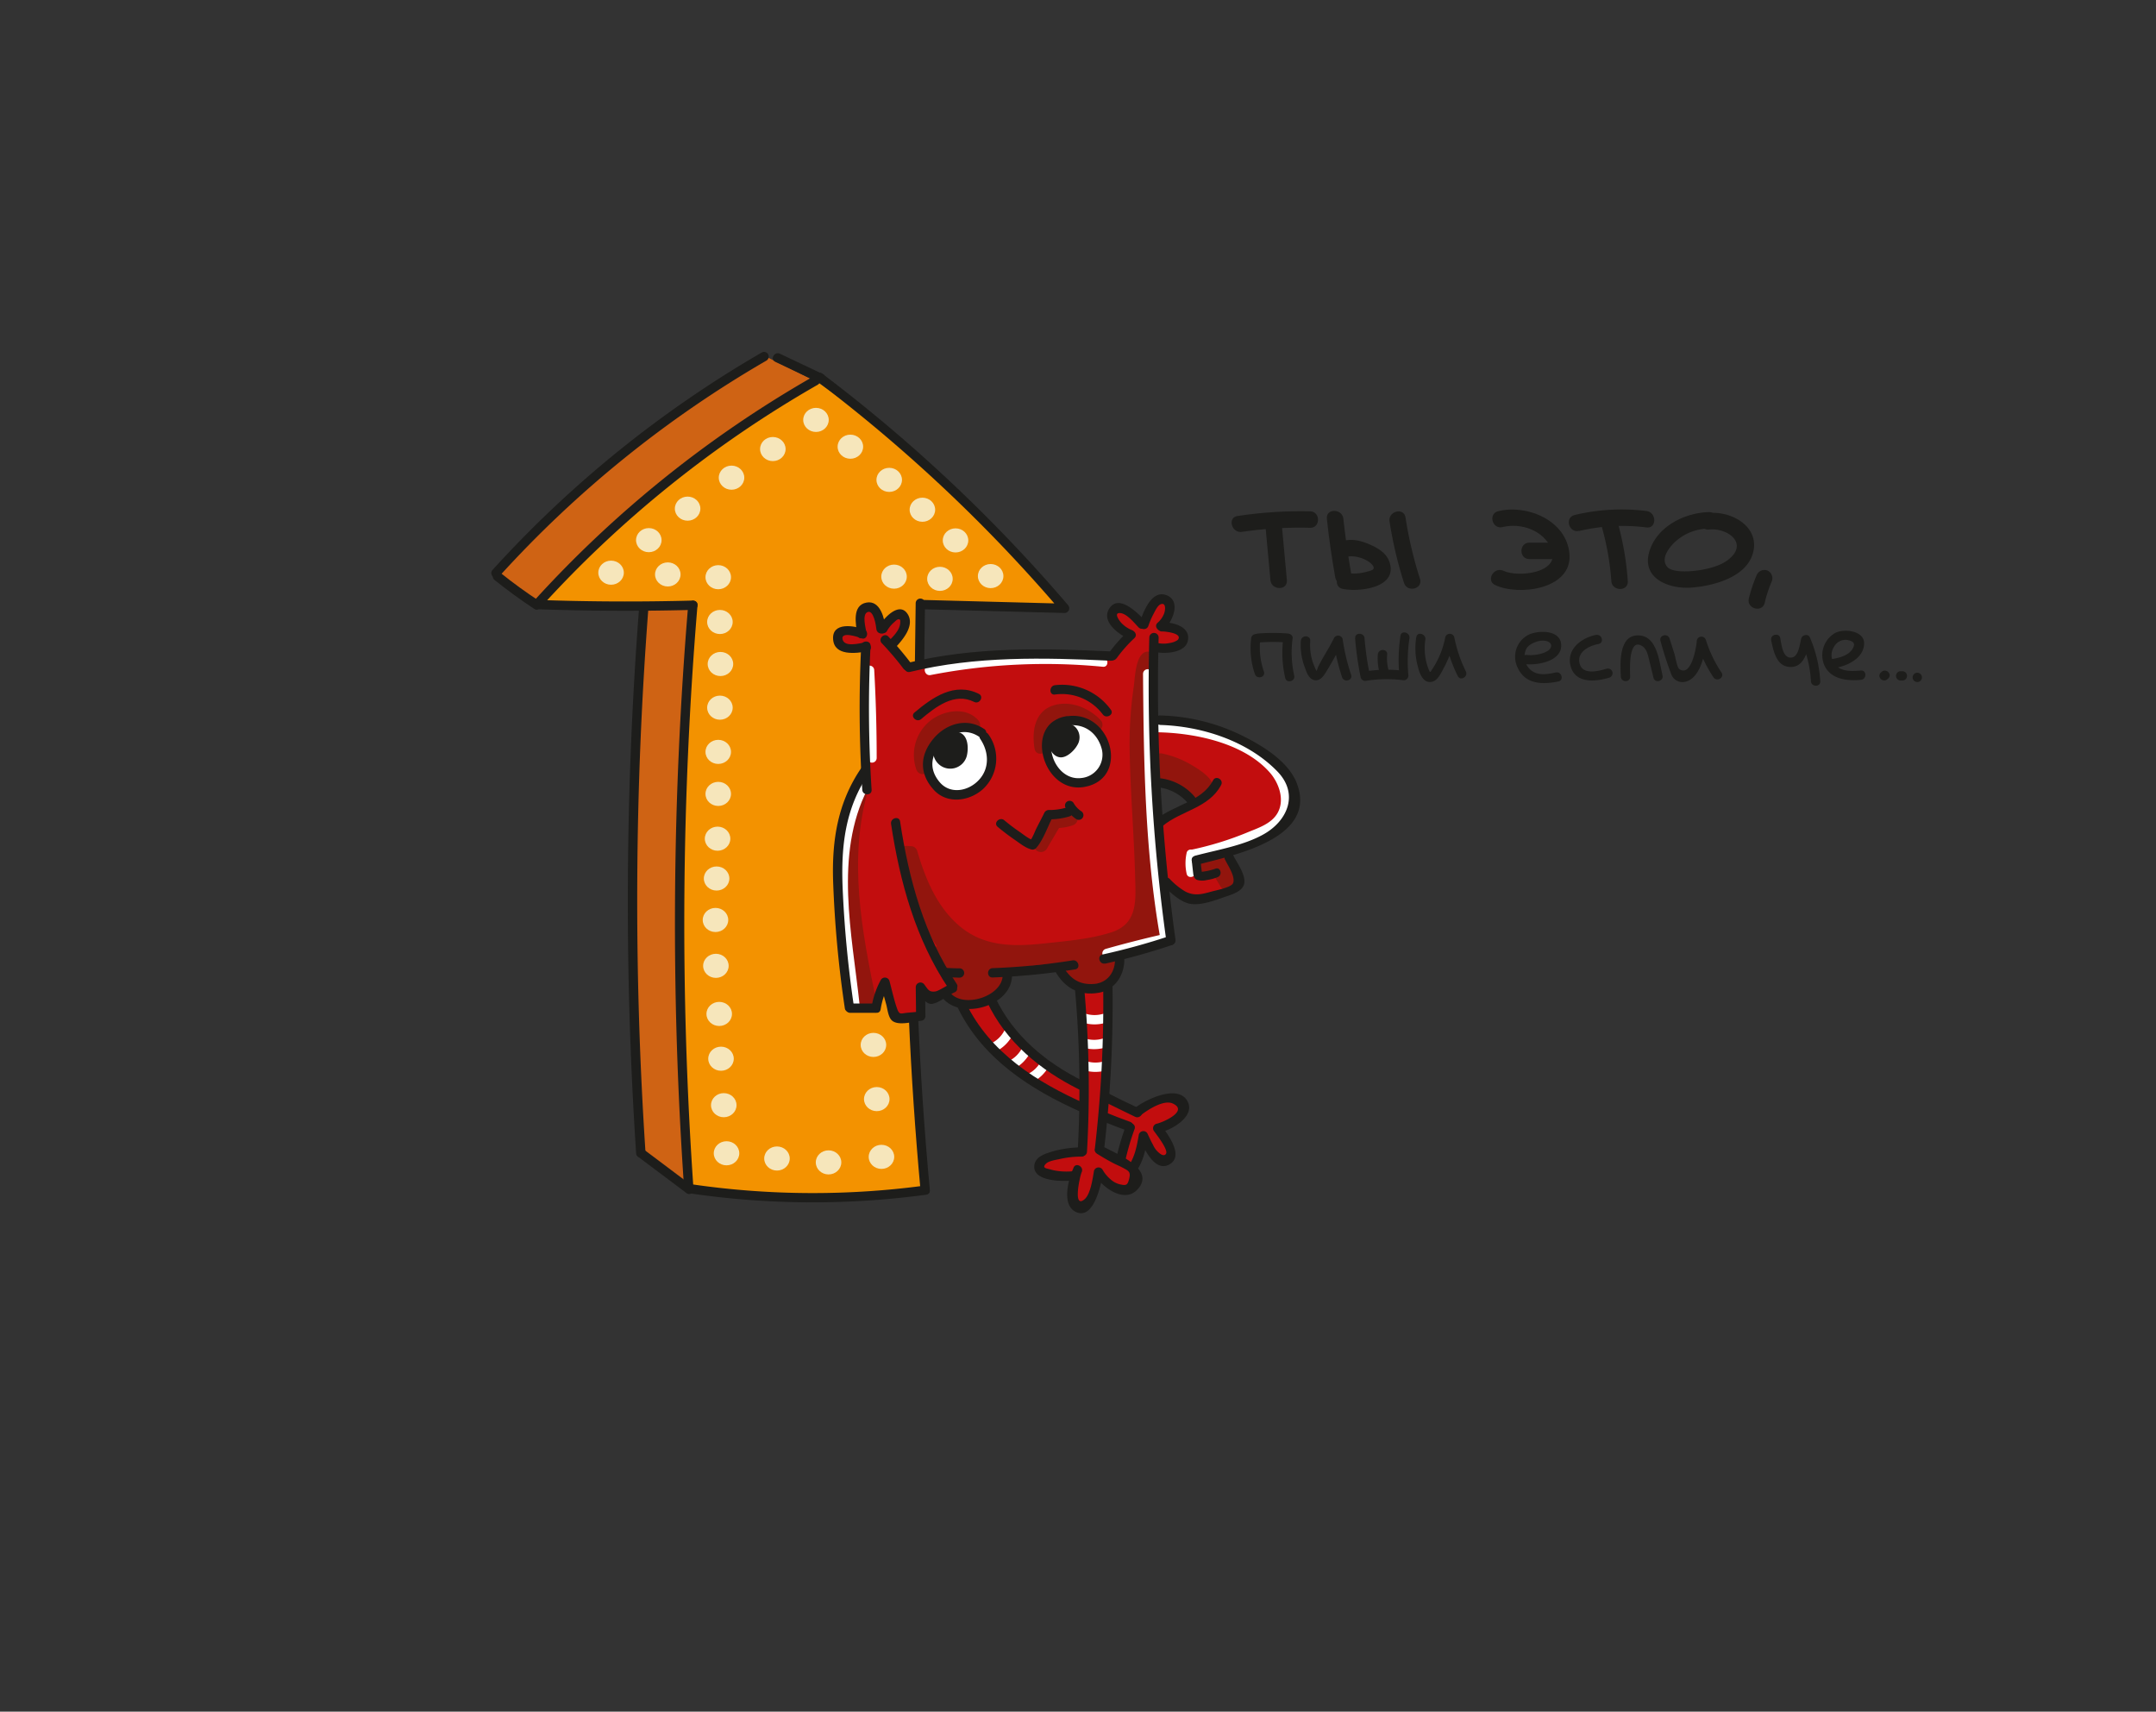 <?xml version="1.0" encoding="UTF-8"?> <svg xmlns="http://www.w3.org/2000/svg" viewBox="0 0 577.78 458.67"><rect x="0" y="0" width="577.78" height="458.67" fill="#333333" stroke="none"/><defs><style>.cls-1{fill:#f39200;}.cls-2{fill:#cf6314;}.cls-3{fill:#f6e6bb;}.cls-4{fill:#c20d0e;}.cls-5{fill:#fff;}.cls-6{fill:#92150d;}.cls-7{fill:#1d1d1b;}</style></defs><title>сова низ страницы</title><g id="Слой_6" data-name="Слой 6"><path class="cls-1" d="M184.81,317.89c-1.75-28.66-2.51-59.46-1.77-92.15.5-22.1,1.64-43.26,3.26-63.41L145.11,162a276.72,276.72,0,0,1,74.08-59.56,357.27,357.27,0,0,1,37,29.93,355.25,355.25,0,0,1,29,30.22L247.33,162q-.29,7.85-.59,15.7a805.31,805.31,0,0,0-1.48,96.59c.69,15.51,1.81,30.43,3.26,44.74a211.49,211.49,0,0,1-63.71-1.18Z"></path><path class="cls-2" d="M219.19,102.48A260.94,260.94,0,0,0,145.11,162l-11.92-8.71a311.51,311.51,0,0,1,71.4-58.07Z"></path><path class="cls-2" d="M184.81,317.89,171.7,308.3c-1.77-25.42-2.64-53-2.07-82.37.43-22.32,1.65-43.5,3.41-63.41l13.26-.19a809.76,809.76,0,0,0-4.52,82C181.66,270.7,182.85,295.32,184.81,317.89Z"></path><ellipse class="cls-3" cx="163.76" cy="153.46" rx="3.42" ry="3.23"></ellipse><ellipse class="cls-3" cx="173.87" cy="144.74" rx="3.42" ry="3.23"></ellipse><ellipse class="cls-3" cx="184.27" cy="136.3" rx="3.42" ry="3.23"></ellipse><ellipse class="cls-3" cx="196.04" cy="128" rx="3.42" ry="3.23"></ellipse><ellipse class="cls-3" cx="178.96" cy="153.93" rx="3.42" ry="3.23"></ellipse><ellipse class="cls-3" cx="192.48" cy="154.67" rx="3.42" ry="3.23"></ellipse><ellipse class="cls-3" cx="192.93" cy="166.67" rx="3.42" ry="3.23"></ellipse><ellipse class="cls-3" cx="193.07" cy="177.93" rx="3.42" ry="3.23"></ellipse><ellipse class="cls-3" cx="192.93" cy="189.63" rx="3.42" ry="3.23"></ellipse><ellipse class="cls-3" cx="192.48" cy="201.48" rx="3.42" ry="3.23"></ellipse><ellipse class="cls-3" cx="192.3" cy="224.74" rx="3.42" ry="3.23"></ellipse><ellipse class="cls-3" cx="192.04" cy="235.41" rx="3.42" ry="3.23"></ellipse><ellipse class="cls-3" cx="191.74" cy="246.52" rx="3.42" ry="3.23"></ellipse><ellipse class="cls-3" cx="191.85" cy="258.81" rx="3.42" ry="3.23"></ellipse><ellipse class="cls-3" cx="192.74" cy="271.7" rx="3.42" ry="3.23"></ellipse><ellipse class="cls-3" cx="193.22" cy="283.7" rx="3.42" ry="3.23"></ellipse><ellipse class="cls-3" cx="193.96" cy="296.15" rx="3.42" ry="3.23"></ellipse><ellipse class="cls-3" cx="194.7" cy="309.04" rx="3.42" ry="3.23"></ellipse><ellipse class="cls-3" cx="208.22" cy="310.44" rx="3.42" ry="3.23"></ellipse><ellipse class="cls-3" cx="222.04" cy="311.48" rx="3.42" ry="3.23"></ellipse><ellipse class="cls-3" cx="236.22" cy="310" rx="3.42" ry="3.23"></ellipse><ellipse class="cls-3" cx="234.96" cy="294.52" rx="3.42" ry="3.23"></ellipse><ellipse class="cls-3" cx="234.07" cy="280" rx="3.42" ry="3.23"></ellipse><ellipse class="cls-3" cx="192.48" cy="212.74" rx="3.42" ry="3.23"></ellipse><ellipse class="cls-3" cx="251.89" cy="155.11" rx="3.42" ry="3.23"></ellipse><ellipse class="cls-3" cx="239.59" cy="154.52" rx="3.42" ry="3.23"></ellipse><ellipse class="cls-3" cx="247.19" cy="136.59" rx="3.42" ry="3.23"></ellipse><ellipse class="cls-3" cx="256.07" cy="144.81" rx="3.42" ry="3.23"></ellipse><ellipse class="cls-3" cx="265.48" cy="154.37" rx="3.42" ry="3.23"></ellipse><ellipse class="cls-3" cx="207.11" cy="120.33" rx="3.42" ry="3.23"></ellipse><ellipse class="cls-3" cx="238.3" cy="128.59" rx="3.42" ry="3.23"></ellipse><ellipse class="cls-3" cx="218.67" cy="112.52" rx="3.42" ry="3.23"></ellipse><ellipse class="cls-3" cx="227.89" cy="119.7" rx="3.42" ry="3.23"></ellipse></g><g id="Слой_5" data-name="Слой 5"><path class="cls-4" d="M344.64,208.23a13.52,13.52,0,0,0-6.33-6A43.21,43.21,0,0,0,319.53,194a42.1,42.1,0,0,0-10.55-.45l.11-20.11a9.69,9.69,0,0,0,4.94-.39c1-.34,2.57-.92,2.67-1.94s-1.52-2-2.17-2.39a7.36,7.36,0,0,0-3.61-.95c.18-.18,2.84-2.89,2.06-5.27a2.62,2.62,0,0,0-1.23-1.62,2.45,2.45,0,0,0-1.77,0c-2.55.71-3.78,6.14-3.84,6.39a19.74,19.74,0,0,0-4.83-3.56c-2.4-1.24-3-.88-3.11-.78-.89.68-.12,3-.06,3.12a7.4,7.4,0,0,0,4.06,4l-5,5.88a212.4,212.4,0,0,0-36,.12c-6.43.56-12.48,1.39-18.11,2.38l-4.39-6.27c.6-.44,3.3-2.47,3.22-5.06a2.42,2.42,0,0,0-.78-2,2.15,2.15,0,0,0-1.77-.05,5.94,5.94,0,0,0-3.39,3.27,9,9,0,0,0-1.45-4.55c-.44-.67-.86-1.29-1.55-1.39-1.14-.18-2.27,1.15-2.73,2.11-1.12,2.34.54,4.93.73,5.22-2.25-1.73-4.79-1.74-5.89-.55a2.78,2.78,0,0,0-.56,2.61c.59,1.94,3.28,2.24,3.67,2.28a5.61,5.61,0,0,0,4-1.34q-.25,17-.52,34.08a32.6,32.6,0,0,0-3.33,5.48c-.94,1.93-2.31,5.28-3.26,12-.74,5.24-.72,9-.67,15.7a92.47,92.47,0,0,0,.67,13.56c.64,4.5,1.2,5.14,1.11,8.07a19.43,19.43,0,0,0,.59,5.7,4.7,4.7,0,0,0,1.11,2.45c1.71,1.59,5.33,1.12,6.6-.59a14.48,14.48,0,0,0,.88-2.37c.72-1.9,1.09-2.84,1.41-2.82s.45,1.33,1,3.63.88,3.44,1.55,4.15c1.77,1.85,6,1.85,7.26.07,1.42-1.95-.84-5.78-.07-6.15.45-.21,1.13,1.19,2.59,1.49a4.53,4.53,0,0,0,3.56-1.26l4.89,3.4a48.15,48.15,0,0,0,7.48,11.41A55.33,55.33,0,0,0,280,292.23,73.49,73.49,0,0,0,290,297a29.18,29.18,0,0,0-.23,8.3c.15,1.13.34,2-.22,2.74-.83,1.06-2.38.45-6.15,1-3.28.51-4.07,1.29-4.44,1.85a3.51,3.51,0,0,0-.52,2.07,7.24,7.24,0,0,0,7.19,2.37,6.11,6.11,0,0,0,2.81-1.85c-2.26,4-2.55,7.56-1,8.82a3.12,3.12,0,0,0,2.82.44c1.29-.43,1.86-1.72,2.52-3.26a16.14,16.14,0,0,0,1.26-5.7c1.61,3.34,4.32,5.27,6.44,4.89a4.89,4.89,0,0,0,2.45-1.34A3.82,3.82,0,0,0,304,315c0-1-.51-1.22-.6-2.15-.12-1.27.73-2.13,1.34-3.11a9.86,9.86,0,0,0,1.33-5.56c.12.48,1.52,5.87,4.74,6.37.13,0,1.87.27,2.52-.66.39-.56.25-1.33-.22-2.6a21.13,21.13,0,0,0-3.11-5.48c4.38-.35,7.15-2.62,7.11-4.55a3.77,3.77,0,0,0-2-2.78c-1.66-.95-3.47-.41-5.22.11a14.09,14.09,0,0,0-5.34,3l-8.11-4c-.13-2.08-.25-4.19-.33-6.33-.34-8.23-.26-16.1.11-23.56l3.44-4.55c.11-1.11.23-2.23.34-3.34l13.33-4.22q-.84-8-1.67-16c1.57,2,4.8,5.4,8.78,5.33,1.94,0,1.88-.86,6.67-1.77,1.86-.36,3.19-.49,3.89-1.56.35-.54.5-1.25.22-3a19.56,19.56,0,0,0-2.22-6.33A26.06,26.06,0,0,0,340.75,223c2.21-1.77,4.3-3.51,5.12-6.56A11.46,11.46,0,0,0,344.64,208.23Zm-55.33,82a54.09,54.09,0,0,1-15.56-10.67,48.91,48.91,0,0,1-6.22-8,42.2,42.2,0,0,1-2.11-4,11,11,0,0,0,4.56-7.11L283.42,259a13.9,13.9,0,0,0,2.22,3.33,13.51,13.51,0,0,0,3.11,2.55q.28,4.35.45,8.89C289.4,279.48,289.42,285,289.31,290.23Zm12.83,11.55-2.33,9-5.44-2.89c.42-2.82.85-5.63,1.27-8.45Zm12.73-84.44c-1.65,1-3.16,2-4.52,3-.35-3.41-.69-6.81-1-10.22a18.5,18.5,0,0,1,10.15,4.74C318,215.55,316.46,216.38,314.87,217.34Z"></path><path class="cls-5" d="M256.35,195.12a7.62,7.62,0,0,1,6.07,1,8,8,0,0,1,2.89,5.48c.19,1.1.89,5.07-1.85,8.3-.16.19-3.72,4.24-8.52,3a8.71,8.71,0,0,1-5.63-5.11c-1.61-4.12.74-7.85,1.56-9A9.19,9.19,0,0,1,256.35,195.12Z"></path><path class="cls-5" d="M285.31,193.82A9.54,9.54,0,0,1,290,194a8.81,8.81,0,0,1,5.4,3.85,8.13,8.13,0,0,1,1,6,7.13,7.13,0,0,1-11.41,4.3c-4.28-3-5.47-10.19-2.82-12.82A6.83,6.83,0,0,1,285.31,193.82Z"></path></g><g id="Слой_4" data-name="Слой 4"><path class="cls-6" d="M241.18,229A82.49,82.49,0,0,0,264,266.64c1.75,1.66,4.41-1,2.65-2.65a78.71,78.71,0,0,1-21.88-36c-.66-2.32-4.28-1.33-3.62,1Z"></path><path class="cls-6" d="M244.88,242.92a77.52,77.52,0,0,0,18,24l1.33-3.2c-4.59-.53-8.51-5.78-10.73-9.36l-2.94,2.27c2.91,2.9,5.26,7.19,7.15,10.85l1.62-2.83c-1.07-.13-2.15-.25-3.23-.33a1.88,1.88,0,0,0-1.62,2.82c1.91,2.64,5.86,2.1,8.8,2.2,2.41.09,2.41-3.66,0-3.75-.45,0-5.24.1-5.56-.35L256,268c1.08.08,2.16.2,3.23.33,1.51.18,2.2-1.69,1.62-2.82-2.06-4-4.54-8.41-7.74-11.6-1.49-1.48-4.08.43-2.94,2.27,3.11,5,7.73,10.51,14,11.22,1.62.19,2.46-2.17,1.32-3.2A75,75,0,0,1,248.11,241c-1.05-2.17-4.28-.27-3.23,1.89Z"></path><path class="cls-6" d="M257.4,263.82c1.77.28,3.56.64,5.35.81s3.33-.54,5-.4l-1.62-2.82a3.32,3.32,0,0,1-1,1.4c-1.91,1.43,0,4.68,1.89,3.23a7,7,0,0,0,2.35-2.73,1.91,1.91,0,0,0-1.62-2.83c-1.51-.13-2.88.52-4.37.46a45.13,45.13,0,0,1-5-.73c-2.36-.37-3.38,3.25-1,3.61Z"></path><path class="cls-6" d="M280.5,227.49l4-6.79a1.88,1.88,0,0,0-3.24-1.9l-4,6.8a1.88,1.88,0,0,0,3.24,1.89Z"></path><path class="cls-6" d="M282,221.88a14.28,14.28,0,0,0,5.5-.73c2.27-.77,1.3-4.4-1-3.62a11.26,11.26,0,0,1-4.5.6c-2.41-.14-2.4,3.61,0,3.75Z"></path><path class="cls-6" d="M249.16,205.16a8.14,8.14,0,0,1,2.05-8.79c2.09-1.88,6.13-3.15,8.26-.73l1.83-3.13c-6.12-.88-12.54.52-15,6.8-.88,2.24,2.74,3.22,3.62,1,1.63-4.15,6.55-4.74,10.4-4.18a1.9,1.9,0,0,0,1.83-3.14c-3.23-3.65-9-2.7-12.6-.06a11.79,11.79,0,0,0-4,13.22c.75,2.29,4.37,1.31,3.62-1Z"></path><path class="cls-6" d="M280.87,199.62c-.58-3.38.12-7.17,4.25-7.27a9.57,9.57,0,0,1,7.16,3.26c1.66,1.75,4.31-.9,2.65-2.66-3.18-3.36-8.33-5.43-12.9-3.83-4.86,1.69-5.53,7.11-4.78,11.5.41,2.37,4,1.37,3.62-1Z"></path><path class="cls-6" d="M310.42,205.47a22.4,22.4,0,0,1,6.11,2.18c1.59.86,4.28,2.25,5.08,4v-1.89a15.65,15.65,0,0,1-1.94,1.79l2.95.38a15.86,15.86,0,0,0-11.45-6.83,1.89,1.89,0,0,0-1.33,3.2l1.22,1.13c1.77,1.63,4.43-1,2.65-2.65l-1.22-1.13-1.32,3.2a12.14,12.14,0,0,1,8.21,5,1.9,1.9,0,0,0,2.94.38,17.93,17.93,0,0,0,2.52-2.56,1.88,1.88,0,0,0,0-1.89c-.95-2.07-3.83-3.8-5.74-4.92a25.25,25.25,0,0,0-7.68-2.94c-2.35-.5-3.36,3.11-1,3.61Z"></path><path class="cls-6" d="M325.92,235.62l1.16,1.93a1.9,1.9,0,0,0,3.43-.45c.49-2.32.56-5-1.7-6.39s-4.67-.62-6.8.44l1.89,3.24a7.5,7.5,0,0,1,4.55-1c2.41.19,2.4-3.57,0-3.75a11,11,0,0,0-6.44,1.55c-2.09,1.25-.25,4.31,1.89,3.24.73-.37,2-1,2.8-.58s.33,1.65.19,2.29l3.43-.44-1.16-1.93c-1.24-2.07-4.48-.18-3.24,1.89Z"></path><path class="cls-6" d="M242.19,229.09c3.9,13.22,11.71,26.5,26.79,27.92,7.49.71,15.74-.63,23.14-2,4.63-.86,10.44-1.66,13.5-5.64s2.45-9.73,2.33-14.51c-.17-6.46-.56-12.92-.89-19.37-.3-5.95-.66-11.92-.59-17.88a92.47,92.47,0,0,1,1.06-13.19c.21-1.3.62-6.05,1.35-6.67h-2.65c-.91-1.09-.5,0-.59,1.22s-.21,2.72-.3,4.08q-.43,6.47-.37,13c.12,10.17.75,20.36,1.24,30.52.18,3.83.37,7.65.64,11.47.13,1.89.45,3.93-.07,5.79-.6,2.17-2.2,3.1-3.12,4.94-2.86,5.75,6,2.43,7.8,1.62,2.21-1,.3-4.2-1.89-3.24-.76.33-2.8.71-3.37,1.34-.73.82-.28,2.06,1.12,1.69.68-.18,1.85-2.5,2.13-3.05,1.47-2.8,1.39-5.54,1.18-8.59-.56-8.18-.89-16.38-1.24-24.58-.39-9.06-.93-18.14-.51-27.21.13-2.7,2-9.25,0-11.6a1.9,1.9,0,0,0-2.65,0c-2,1.65-2.1,6.88-2.42,9a104.24,104.24,0,0,0-1.07,17.29c.2,11.16,1.17,22.28,1.46,33.43.15,6.21.86,12.71-6.48,15-5.7,1.79-11.77,2.28-17.67,2.92-8.22.89-16.27,1-22.93-4.66-6.06-5.14-9.12-12.64-11.31-20.07-.68-2.31-4.3-1.33-3.62,1Z"></path><path class="cls-6" d="M255.69,255a37.25,37.25,0,0,1,7.74,5.24l.38-2.94-1.65.25.5,3.69c8.85-1.28,21.55-5.46,29.7-.92l.45-3.43c-2.21.93-4.41-1.42-6.31.86a2.86,2.86,0,0,0,.22,4c3.41,3.67,10.73,1.91,13.29-1.69a1.81,1.81,0,0,0,0-1.89c-2-2.64-4.74-3.76-7.92-2.57-1.57.59-2,3.22,0,3.62,2.71.54,5.46-1.63,4-4.54-1.55-3.07-5.67-2.23-7.34.23-4.64,6.81,6.85,13,9.38,4.77a1.89,1.89,0,0,0-3.13-1.83l-3.49,1.3c-2.4-.25-2.38,3.5,0,3.75a6.54,6.54,0,0,0,6.14-2.4l-3.13-1.82-1.42-3.08v3.62l2.82-.05-3.05.62c-.46,0-4.83-.63-2.56.77a4.11,4.11,0,0,0,3.51-.08c1.38-.58,2-2.57.45-3.43-9.59-5.33-22.4-.93-32.6.54-2.18.32-1.5,3.59.5,3.68a5.5,5.5,0,0,0,3.54-.76,1.89,1.89,0,0,0,.38-2.95,41.54,41.54,0,0,0-8.49-5.83c-2.15-1.1-4,2.13-1.9,3.24Z"></path><path class="cls-6" d="M264.44,258.17s.6.06.28,0c.23,0,.45.08.68.13a10.58,10.58,0,0,1,1.22.35,1.89,1.89,0,0,0,2.31-1.31,1.92,1.92,0,0,0-1.31-2.31,12.72,12.72,0,0,0-3.18-.63,1.9,1.9,0,0,0-1.88,1.88,1.92,1.92,0,0,0,1.88,1.87Z"></path><path class="cls-6" d="M296.31,256.51c2.16-.73,4.32-1.5,6.5-2.19,2.4-.77,4.85-.83,7.27-1.42,3.56-.88,2.5-5.73,2.59-8.55a1.89,1.89,0,0,0-3.49-.95l-3.64,6.78a1.89,1.89,0,0,0,2.11,2.75c1.3-.38,2.61-.73,3.93-1,2.34-.56,1.35-4.17-1-3.62-1.32.32-2.62.66-3.92,1l2.11,2.75,3.65-6.77-3.5-1c-.06,1.85.19,4.13-.27,5.94L310,249c-2.16.91-4.9.74-7.18,1.41-2.52.75-5,1.67-7.47,2.51-2.27.77-1.3,4.39,1,3.61Z"></path><path class="cls-6" d="M234.86,268.39c-3.91-18.88-7.68-38.28-2.07-57.23.69-2.32-2.93-3.31-3.61-1-5.8,19.58-2,39.71,2.06,59.23.49,2.36,4.11,1.36,3.62-1Z"></path><path class="cls-6" d="M231.73,267.88c-2.51-17.68-4.83-35.74.07-53.23.65-2.33-3-3.32-3.62-1-5.09,18.16-2.67,36.87-.07,55.23.34,2.38,3.95,1.36,3.62-1Z"></path><path class="cls-5" d="M230.35,269.12c-2-18.73-6.86-40.06,2.14-57.69.73-1.43-1.43-2.7-2.16-1.26-9.27,18.16-4.56,39.64-2.48,59,.17,1.58,2.67,1.6,2.5,0Z"></path><path class="cls-5" d="M234.94,203.11q0-11.79-.66-23.55c-.09-1.6-2.59-1.61-2.5,0q.61,11.77.66,23.55a1.25,1.25,0,0,0,2.5,0Z"></path><path class="cls-5" d="M249.38,180.89a160.84,160.84,0,0,1,46.19-2.22c1.6.15,1.59-2.35,0-2.5a162.92,162.92,0,0,0-46.85,2.31c-1.58.31-.91,2.72.66,2.41Z"></path><path class="cls-5" d="M306.32,180.6c.18,23.63.49,47.3,4.59,70.64.28,1.58,2.69.91,2.41-.67-4.06-23.11-4.32-46.57-4.5-70a1.25,1.25,0,0,0-2.5,0Z"></path><path class="cls-5" d="M297,256.68q7.5-2.12,15.09-3.86c1.57-.36.91-2.77-.66-2.41q-7.61,1.74-15.1,3.86a1.25,1.25,0,0,0,.67,2.41Z"></path><path class="cls-5" d="M309.81,196.22c10.16.11,23.66,2.81,30.66,11,2,2.4,3.43,6,2.51,9.19-1.13,3.85-5,5.15-8.34,6.5A84.6,84.6,0,0,1,319,227.75c-1.58.3-.91,2.71.66,2.41a75.32,75.32,0,0,0,12.23-3.53c3.15-1.18,7-2.25,9.78-4.3,4-3,5-8.1,3.19-12.62-4.79-12.22-23.69-15.87-35.07-16a1.25,1.25,0,0,0,0,2.5Z"></path><path class="cls-5" d="M318,228.57a12.89,12.89,0,0,0,0,5.53c.32,1.58,2.73.91,2.41-.66a9.8,9.8,0,0,1,0-4.21c.34-1.56-2.07-2.23-2.41-.66Z"></path><path class="cls-5" d="M267,281.7a10.17,10.17,0,0,0,4.3-4.24c.76-1.42-1.39-2.68-2.16-1.27a7.83,7.83,0,0,1-3.41,3.35c-1.42.74-.16,2.9,1.27,2.16Z"></path><path class="cls-5" d="M271.68,286.44A10.25,10.25,0,0,0,276,282.2c.76-1.42-1.4-2.68-2.16-1.26a7.91,7.91,0,0,1-3.41,3.34c-1.43.75-.16,2.9,1.26,2.16Z"></path><path class="cls-5" d="M276.79,289.93a10.33,10.33,0,0,0,4.31-4.25c.76-1.42-1.39-2.68-2.16-1.26a8,8,0,0,1-3.41,3.35c-1.43.74-.16,2.89,1.26,2.16Z"></path><path class="cls-5" d="M290.13,274a10.46,10.46,0,0,0,6.07.1,1.25,1.25,0,0,0-.66-2.41,8,8,0,0,1-4.75-.1c-1.54-.49-2.19,1.93-.66,2.41Z"></path><path class="cls-5" d="M290,280.64a10.5,10.5,0,0,0,6.08.1,1.25,1.25,0,0,0-.66-2.41,8,8,0,0,1-4.75-.1c-1.54-.49-2.2,1.93-.67,2.41Z"></path><path class="cls-5" d="M290.35,286.73a10.5,10.5,0,0,0,6.08.1,1.25,1.25,0,0,0-.66-2.41,8,8,0,0,1-4.75-.1c-1.54-.49-2.2,1.92-.67,2.41Z"></path></g><g id="Слой_7" data-name="Слой 7"><path class="cls-7" d="M184.42,162.18a1027.92,1027.92,0,0,0-1.07,156.46c.11,1.6,2.61,1.61,2.5,0a1027.92,1027.92,0,0,1,1.07-156.46c.14-1.61-2.36-1.6-2.5,0Z"></path><path class="cls-7" d="M185.07,319.81a227.09,227.09,0,0,0,62.87.37c1.57-.21,1.59-2.71,0-2.5a225,225,0,0,1-62.21-.28c-1.57-.23-2.25,2.18-.66,2.41Z"></path><path class="cls-7" d="M247.68,177.65l.21-16a1.25,1.25,0,0,0-2.5,0l-.21,16a1.25,1.25,0,0,0,2.5,0Z"></path><path class="cls-7" d="M185.67,160.93q-20.89.56-41.79-.18l.88,2.14a304.14,304.14,0,0,1,74.38-59.79,1.25,1.25,0,0,0-1.26-2.16A306.06,306.06,0,0,0,143,161.12a1.26,1.26,0,0,0,.88,2.13q20.9.74,41.79.18a1.25,1.25,0,0,0,0-2.5Z"></path><path class="cls-7" d="M219.08,102.24a415.06,415.06,0,0,1,65.35,61.65l.88-2.13-38-1a1.25,1.25,0,0,0,0,2.5l38,1a1.27,1.27,0,0,0,.89-2.14,418.26,418.26,0,0,0-65.86-62c-1.28-1-2.53,1.2-1.26,2.16Z"></path><path class="cls-7" d="M185.23,317.56l-12.88-9.68c-1.28-1-2.53,1.21-1.26,2.16L184,319.72c1.29,1,2.53-1.2,1.26-2.16Z"></path><path class="cls-7" d="M173,309A1025.92,1025.92,0,0,1,173.76,163c.12-1.61-2.38-1.6-2.5,0a1025.92,1025.92,0,0,0-.79,146c.11,1.6,2.61,1.61,2.5,0Z"></path><path class="cls-7" d="M144.43,161c-3.5-2.3-6.9-4.76-10.17-7.39-1.25-1-3,.76-1.77,1.77q5.16,4.14,10.68,7.78c1.35.89,2.6-1.28,1.26-2.16Z"></path><path class="cls-7" d="M133.75,154.49a298.4,298.4,0,0,1,71.64-57.86,1.25,1.25,0,0,0-1.26-2.16A300.84,300.84,0,0,0,132,152.72c-1.08,1.19.68,3,1.77,1.77Z"></path><path class="cls-7" d="M207.71,96.93l11.56,5.48c1.44.68,2.71-1.47,1.26-2.16L209,94.78c-1.45-.69-2.72,1.47-1.26,2.15Z"></path><path class="cls-7" d="M243.87,180.05c17.65-4.29,35.77-3.84,53.78-3,1.61.08,1.61-2.42,0-2.5-18.24-.85-36.57-1.25-54.44,3.09-1.57.38-.9,2.79.66,2.41Z"></path><path class="cls-7" d="M244.27,177.92a86.57,86.57,0,0,0-6.19-7.33c-1.11-1.17-2.88.6-1.77,1.77a80,80,0,0,1,5.8,6.82c1,1.27,3.13,0,2.16-1.26Z"></path><path class="cls-7" d="M230.79,173.11a337.1,337.1,0,0,0,.29,38.54c.1,1.6,2.6,1.61,2.5,0a337.1,337.1,0,0,1-.29-38.54c.08-1.61-2.42-1.6-2.5,0Z"></path><path class="cls-7" d="M308,170.85a494.21,494.21,0,0,0,4.6,81.55c.22,1.59,2.63.92,2.41-.66a490.62,490.62,0,0,1-4.51-80.89,1.25,1.25,0,0,0-2.5,0Z"></path><path class="cls-7" d="M299.25,176.38A36.65,36.65,0,0,1,304,171c1.18-1.1-.59-2.86-1.77-1.76a40.39,40.39,0,0,0-5.18,5.9c-.94,1.3,1.22,2.55,2.16,1.26Z"></path><path class="cls-7" d="M230.81,205.8c-6.28,9.19-7.88,19.25-7.55,30.19a303.4,303.4,0,0,0,3.14,34.17c.23,1.58,2.64.91,2.41-.67a303.42,303.42,0,0,1-3-31.7c-.44-11.16.69-21.28,7.13-30.73.91-1.33-1.25-2.59-2.15-1.26Z"></path><path class="cls-7" d="M227.82,271.4h6.65a1.25,1.25,0,0,0,0-2.5h-6.65a1.25,1.25,0,0,0,0,2.5Z"></path><path class="cls-7" d="M236,270.49a20.59,20.59,0,0,1,2.24-6.68l-2.29-.3,1.57,5.73c.31,1.16.52,3.37,1.53,4.24,1.72,1.49,5.67.26,7.71.07A1.27,1.27,0,0,0,248,272.3l-.09-7.8-2.33.63c.89,1.16,2.05,3.54,3.69,3.86s4.92-2.39,6.52-3.07.2-2.79-1.26-2.16c-.89.38-3,1.8-3.9,1.92-1.69.21-1.92-.54-2.89-1.81a1.26,1.26,0,0,0-2.33.63l.09,7.8,1.25-1.25-3.63.34c-1.81.17-2.1.71-2.81-1.39-.79-2.32-1.31-4.78-1.95-7.15a1.27,1.27,0,0,0-2.29-.3,22.29,22.29,0,0,0-2.49,7.28c-.26,1.57,2.15,2.25,2.41.66Z"></path><path class="cls-7" d="M256.37,263.62c-8.74-13-12.83-28.14-15.16-43.51-.25-1.58-2.65-.91-2.42.67,2.37,15.57,6.57,30.9,15.42,44.11.89,1.33,3.06.08,2.16-1.27Z"></path><path class="cls-7" d="M296.16,258.23a179.51,179.51,0,0,0,17.93-5c1.52-.51.87-2.92-.66-2.41a179.7,179.7,0,0,1-17.94,4.95c-1.57.34-.9,2.75.67,2.41Z"></path><path class="cls-7" d="M266,261.93a184.08,184.08,0,0,0,22.11-2.17c1.58-.25.91-2.66-.67-2.41A179,179,0,0,1,266,259.43c-1.6.06-1.61,2.56,0,2.5Z"></path><path class="cls-7" d="M253.72,261.88c1.14,0,2.28.08,3.42.1a1.25,1.25,0,0,0,0-2.5c-1.14,0-2.28-.06-3.42-.1-1.61-.07-1.6,2.43,0,2.5Z"></path><path class="cls-7" d="M310.8,194.26c11.17.31,23.56,4.25,31.53,12.47,5.88,6.07,2.69,13.41-4,17-5.43,2.94-12.17,4-18.07,5.58a1.25,1.25,0,0,0,.66,2.41c9.26-2.5,32.54-6.9,26.54-22-2.41-6.05-9.88-10.35-15.4-13a52.43,52.43,0,0,0-21.25-5,1.25,1.25,0,0,0,0,2.5Z"></path><path class="cls-7" d="M319.36,230.48c.13,1.1.24,2.19.37,3.28.09.8.17,1.58,1,2a4.94,4.94,0,0,0,2.67.06,12.23,12.23,0,0,0,2.92-.78c1.38-.56.78-2.82-.62-2.26a15.07,15.07,0,0,1-3.75.83h-.38l.5.2a7,7,0,0,0-.11-1l-.25-2.26c-.17-1.47-2.5-1.49-2.34,0Z"></path><path class="cls-7" d="M328.33,230.41c.69,1.45,2.87,4.61,2.09,6.29-.51,1.1-4.5,1.87-5.75,2.21-2.46.68-4.52,1.27-7,0a18.77,18.77,0,0,1-4.2-3.39c-1.16-1.12-2.94.65-1.77,1.76,1.9,1.82,4.46,4.35,7.14,4.89s6.36-.74,8.93-1.67c1.73-.62,4.76-1.36,5.51-3.24,1-2.42-1.87-6.13-2.83-8.15-.7-1.45-2.85-.18-2.16,1.27Z"></path><path class="cls-7" d="M311.56,221.35c5-4.17,12.4-4.78,15.69-11,.75-1.42-1.41-2.68-2.16-1.26-3,5.76-10.56,6.59-15.3,10.51-1.24,1,.54,2.78,1.77,1.77Z"></path><path class="cls-7" d="M310.56,211a12.34,12.34,0,0,1,7.75,4.16c1.07,1.22,2.83-.56,1.77-1.76a14.37,14.37,0,0,0-8.86-4.81c-1.57-.22-2.25,2.19-.66,2.41Z"></path><path class="cls-7" d="M231.79,172.15c-1.45.23-5.51,1.37-6-.85s4.26-.58,5.08-.26c1.5.58,2.15-1.83.67-2.41-2.68-1-8.57-2-8.28,2.63s6.14,3.8,9.22,3.3c1.59-.25.92-2.66-.66-2.41Z"></path><path class="cls-7" d="M232.18,169.48c-.17-1.19-1.25-4.89.35-5.48s2.23,3.64,2.33,4.58c.15,1.59,2.66,1.6,2.5,0-.27-2.67-1.39-7.81-5.15-7.11-4,.74-2.83,5.91-2.44,8.67.23,1.59,2.64.91,2.41-.66Z"></path><path class="cls-7" d="M237.71,169.06a8.78,8.78,0,0,1,1.87-2.29c.26-.22.81-.81,1.19-.83.57,0,.52.35.48,1-.13,1.94-1.89,3.61-3.15,4.91s.65,2.93,1.77,1.77c2-2.13,5.46-6.07,3.28-9.2-2.3-3.29-6.39,1.35-7.6,3.4a1.25,1.25,0,0,0,2.16,1.26Z"></path><path class="cls-7" d="M303.26,168.82a8.26,8.26,0,0,1-2.73-1.87c-.57-.6-2.24-2.89-.25-2.66,1.78.21,3.67,2.61,4.82,3.8s2.88-.61,1.77-1.77c-1.89-1.94-6.82-7.07-9.44-3.48s2.42,7.23,5.17,8.39c1.48.62,2.13-1.8.66-2.41Z"></path><path class="cls-7" d="M307.75,167.71a22.43,22.43,0,0,1,1.41-3.26c.39-.72,1.07-2.26,1.93-2.55,1.45-.49,1.19,1.58.92,2.38a6.14,6.14,0,0,1-1.8,2.61c-1.19,1.09.58,2.85,1.77,1.77,2.21-2,4.69-7.65.59-9.18s-6.3,4.86-7.23,7.57c-.53,1.52,1.89,2.18,2.41.66Z"></path><path class="cls-7" d="M311.42,169.2c.74,0,5.76.46,4.18,2.3a5,5,0,0,1-2.2.81,7.16,7.16,0,0,1-3.09,0c-1.57-.34-2.24,2.07-.66,2.41,2.54.56,8,.25,8.67-3,.86-3.93-4.17-5-6.9-5a1.25,1.25,0,0,0,0,2.5Z"></path><path class="cls-7" d="M246.84,192.7c3.88-3.27,8.93-7.25,14.22-4.61,1.44.71,2.71-1.44,1.26-2.16-6.46-3.22-12.37.89-17.25,5-1.23,1,.54,2.8,1.77,1.77Z"></path><path class="cls-7" d="M282.7,186.11a13.66,13.66,0,0,1,12.84,5.34c.95,1.27,3.12,0,2.16-1.26a16.11,16.11,0,0,0-15-6.58c-1.58.2-1.59,2.7,0,2.5Z"></path><path class="cls-7" d="M263.76,195.36c-4.62-3.2-10.32-1.45-13.7,2.69-3.6,4.41-3.72,9.3.17,13.59,3.51,3.88,9.44,3.13,13.14-.14a11.14,11.14,0,0,0,1.49-14.74c-.9-1.32-3.07-.07-2.16,1.26,2.32,3.41,2.56,7.88-.39,11-2.78,3-7.66,3.93-10.5.56s-2.44-7,.34-10.2,6.8-4.34,10.34-1.89c1.33.92,2.58-1.24,1.27-2.16Z"></path><path class="cls-7" d="M285.87,191.91c-11.67,1.76-6.57,20.69,4.49,19,12.6-2,7.6-20.55-4.16-19-1.57.2-1.59,2.71,0,2.5,4.44-.59,7.89,2,9.05,6.27a6.26,6.26,0,0,1-5.44,7.8c-8,1-11.82-12.83-3.28-14.12C288.12,194.08,287.44,191.67,285.87,191.91Z"></path><path class="cls-7" d="M250.23,200.23a4.58,4.58,0,1,0,8.86,2.33c.52-2.12.39-5.7-2.22-6.35-2.42-.59-5.16,1.52-5.79,3.79s1.18,5.16,3.78,4.89,3.94-3.52,3.41-5.79c-.63-2.67-3.75-2.7-5.3-.82-1.4,1.71-1.35,5.06,1.05,5.89,3.24,1.12,4.54-3.6,2.81-5.65a1.74,1.74,0,0,0-3,.52,3.18,3.18,0,0,0,.8,3.76,1.18,1.18,0,0,0,2-.52,4.57,4.57,0,0,0-.05-2.64,1.19,1.19,0,0,0-2.14-.28,5.58,5.58,0,0,0-.83,2.53c-.16,1.5,2.18,1.49,2.33,0a3,3,0,0,1,.52-1.35l-2.13-.28a2.24,2.24,0,0,1,.05,1.4l1.95-.51c-.42-.38-.64-.86-.09-1.3l-1.14.3c.26,0,.61,2.22-.53,1.59-.46-.25-.14-1.42,0-1.73s.76-1,1.17-.77.27,1,.22,1.35c-.17,1-.94,2.57-2.12,1.7s-.41-2.35.44-3.06,2.38-1.26,2.6.34a4.88,4.88,0,0,1-.42,3.21,2.26,2.26,0,0,1-4-1.93c.35-1.46-1.9-2.09-2.25-.62Z"></path><path class="cls-7" d="M282.73,194.08a5.68,5.68,0,0,0-1.8,5.1c.25,1.63,1.32,3.53,3.11,3.75s3.86-1.79,4.67-3.27a3.91,3.91,0,0,0-.79-5.06,3.62,3.62,0,0,0-4.51.15c-1.24,1.16-2,3.87-1.2,5.44s3,1.51,4.13.4c1.48-1.42,2.39-3.91,1.51-5.82a1.16,1.16,0,0,0-1.59-.41,5.81,5.81,0,0,0-2.45,6,1.19,1.19,0,0,0,1.72.7c1.83-.88,1.77-2.9,1.31-4.6a1.19,1.19,0,0,0-2-.51,4.26,4.26,0,0,0-1.56,2.7c-.23,1.47,2,2.1,2.25.62a2.38,2.38,0,0,1,1-1.67l-2-.52c.18.65.58,1.58-.23,2l1.71.7a3.38,3.38,0,0,1,1.38-3.39l-1.6-.42c.33.73-.46,2.25-1,2.77-.94.94-.58-.48-.44-1.05.19-.77.55-1.52,1.45-1.44s1.21.92,1,1.74a3.88,3.88,0,0,1-1.37,1.88c-.2.16-.8.75-1.08.76-.44,0-.81-.61-1-.93a3.4,3.4,0,0,1,.9-4c1.11-1-.54-2.66-1.65-1.65Z"></path><path class="cls-7" d="M267.35,221.56c1.47,1.22,3,2.39,4.56,3.46,1.36.93,2.9,2.21,4.5,2.6a1.25,1.25,0,0,0,1.21-.32c1.91-2.1,3.06-5.59,4.36-8.11.74-1.42-1.42-2.69-2.16-1.26l-1.95,3.79c-.6,1.15-1.14,2.86-2,3.81l1.21-.32c-1.32-.32-2.78-1.58-3.9-2.34q-2.1-1.44-4.06-3.08c-1.23-1-3,.74-1.76,1.77Z"></path><path class="cls-7" d="M281.06,219.55a18.26,18.26,0,0,0,5.55-.79c1.54-.47.88-2.88-.66-2.41a15.9,15.9,0,0,1-4.89.7,1.25,1.25,0,0,0,0,2.5Z"></path><path class="cls-7" d="M285.57,216.47a9.17,9.17,0,0,0,2.89,3.05,1.25,1.25,0,0,0,1.27-2.16,6.33,6.33,0,0,1-2-2.15,1.25,1.25,0,0,0-2.16,1.26Z"></path><path class="cls-7" d="M252.33,267.07c4.79,6.61,19.08,2.61,18.87-5.9a1.25,1.25,0,0,0-2.5,0c.14,5.85-10.83,9.3-14.21,4.64-.93-1.29-3.1-.05-2.16,1.26Z"></path><path class="cls-7" d="M282.71,260.11c2.45,4.57,6.51,6.82,11.74,5.92,4.42-.77,7-4.9,6.85-9.2-.06-1.61-2.56-1.62-2.5,0,.13,3.55-1.92,6.54-5.63,6.83-3.92.31-6.48-1.43-8.3-4.81-.76-1.42-2.92-.16-2.16,1.26Z"></path><path class="cls-7" d="M295.49,300.44q3.33,1.37,6.7,2.59c1.52.54,2.17-1.87.67-2.42-2.25-.81-4.49-1.67-6.7-2.58-1.49-.61-2.14,1.81-.67,2.41Z"></path><path class="cls-7" d="M256.7,270.1c6.68,13.65,19.5,21.88,33,27.87,1.45.64,2.73-1.51,1.26-2.16-13.12-5.83-25.6-13.68-32.1-27-.71-1.45-2.86-.18-2.16,1.26Z"></path><path class="cls-7" d="M296,295.27q4.08,2,8.21,4c1.45.67,2.72-1.48,1.26-2.16q-4.14-1.93-8.21-4c-1.44-.72-2.7,1.44-1.26,2.15Z"></path><path class="cls-7" d="M264.55,268.53c5.05,10.71,14.21,18.22,24.65,23.42,1.44.71,2.7-1.44,1.26-2.16-10.1-5-18.86-12.16-23.75-22.52-.69-1.46-2.84-.19-2.16,1.26Z"></path><path class="cls-7" d="M304.71,313.54c1.8-2.71,2.35-5.73,2.9-8.88l-2.29.3c1.21,2.62,4.13,9.44,8.18,7,3.81-2.33-.56-7.95-2.17-10.26l-.75,1.84c3.14-.6,9.88-4.29,7.66-8.43-2.51-4.7-11.1-.48-13.81,1.58-1.26,1,0,3.13,1.27,2.16,1.82-1.39,6.14-4.31,8.64-3.12,4.26,2-2.78,5.08-4.42,5.4a1.26,1.26,0,0,0-.75,1.84c.63.9,4,5.12,3.3,6.21s-2.24-.57-2.62-1a7.19,7.19,0,0,1-.87-1.43c-.56-1-1-2-1.5-3.05a1.26,1.26,0,0,0-2.28.3c-.52,3-1,5.73-2.65,8.29-.89,1.34,1.27,2.6,2.16,1.26Z"></path><path class="cls-7" d="M301.66,301.82a67.89,67.89,0,0,0-2.56,8.79c-.26,1.57,2.15,2.25,2.41.66a67.29,67.29,0,0,1,2.56-8.78c.47-1.54-1.94-2.2-2.41-.67Z"></path><path class="cls-7" d="M288.05,264.76a297.31,297.31,0,0,1,.75,43.86c-.09,1.61,2.41,1.6,2.5,0a297.31,297.31,0,0,0-.75-43.86c-.14-1.59-2.65-1.61-2.5,0Z"></path><path class="cls-7" d="M295.64,264.23a335.81,335.81,0,0,1-2.25,43.7c-.19,1.59,2.31,1.58,2.5,0a335.81,335.81,0,0,0,2.25-43.7,1.25,1.25,0,0,0-2.5,0Z"></path><path class="cls-7" d="M287.71,312.9c-1.35,2.91-3.41,10.13.75,11.93,4.73,2,6.63-7.53,7.13-10.4l-2.28.3c2,3.36,8,7.94,11.59,3.93,5.07-5.64-6.57-9.74-9.61-11.63-1.37-.85-2.62,1.31-1.26,2.16s2.92,1.77,4.44,2.55c.78.4,1.62.74,2.38,1.15,1.6.87,2.23,1.06,1.75,3-.43,1.75-.82,1.86-2.59,1.44a5.76,5.76,0,0,1-2.4-1.31,9.52,9.52,0,0,1-2.14-2.59,1.27,1.27,0,0,0-2.29.3c-.36,2.07-.92,6.29-2.56,7.65-3.2,2.66-1.21-6.27-.75-7.26.68-1.45-1.48-2.72-2.16-1.26Z"></path><path class="cls-7" d="M289.77,307.47a28,28,0,0,0-8.52,1.33c-1.71.56-3.75,1.36-4.05,3.39-.66,4.61,8.09,4.45,10.83,4.1,1.57-.2,1.59-2.71,0-2.5a17.15,17.15,0,0,1-4.47,0,13.85,13.85,0,0,1-2.11-.43c-.93-.27-2.41-.34-1.09-1.58.82-.77,2.89-1,4-1.28a26.27,26.27,0,0,1,5.45-.57,1.25,1.25,0,0,0,0-2.5Z"></path><path class="cls-7" d="M243.56,272.7q1,23.16,3.13,46.23c.15,1.59,2.65,1.61,2.5,0q-2.15-23.07-3.13-46.23c-.07-1.6-2.57-1.61-2.5,0Z"></path><path class="cls-7" d="M332.83,142.52a108.12,108.12,0,0,1,18.25-1.09c2.84.06,2.84-4.35,0-4.41a113.71,113.71,0,0,0-19.42,1.25c-2.8.41-1.61,4.66,1.17,4.25Z"></path><path class="cls-7" d="M339.11,140.82l1.35,14.64c.26,2.8,4.67,2.83,4.41,0l-1.35-14.64c-.26-2.8-4.67-2.83-4.41,0Z"></path><path class="cls-7" d="M355.58,139q.85,7.9,2.25,15.74c.49,2.79,4.74,1.61,4.25-1.17Q360.79,146.3,360,139c-.3-2.79-4.72-2.82-4.41,0Z"></path><path class="cls-7" d="M360.45,149.43c1.92-1,5.81.24,7.23,1.84,1.2,1.36-.2,1.65-1.38,1.92a12.48,12.48,0,0,1-5.26.37c-2.77-.56-4,3.69-1.17,4.25,4.38.88,14.75-.28,12.52-7.13-.87-2.65-3.42-4-5.84-5-2.78-1.14-5.61-1.52-8.33,0-2.5,1.34-.27,5.15,2.23,3.81Z"></path><path class="cls-7" d="M372.39,139.8a108.67,108.67,0,0,0,3.88,16.43c.91,2.68,5.17,1.53,4.25-1.17a108.93,108.93,0,0,1-3.87-16.43c-.5-2.79-4.75-1.61-4.26,1.17Z"></path><path class="cls-7" d="M402.67,141.24c4.92-1.22,11.06.88,13.07,5.86,2.62,6.47-8.94,7.7-12.83,5.86-2.55-1.21-4.79,2.59-2.23,3.81,6.3,3,20.68,1.17,19.92-8.29-.72-9-11.34-13.42-19.1-11.5-2.76.69-1.59,4.94,1.17,4.26Z"></path><path class="cls-7" d="M409.86,149.82h6.27c2.84,0,2.84-4.41,0-4.41h-6.27c-2.84,0-2.85,4.41,0,4.41Z"></path><path class="cls-7" d="M423.22,142.28a50.37,50.37,0,0,1,18-.94c2.81.35,2.79-4.07,0-4.41A54,54,0,0,0,422,138c-2.76.65-1.59,4.91,1.18,4.25Z"></path><path class="cls-7" d="M429.11,140.63a72.75,72.75,0,0,1,2.71,15.08c.2,2.81,4.61,2.83,4.41,0a78,78,0,0,0-2.87-16.25c-.78-2.72-5-1.56-4.25,1.17Z"></path><path class="cls-7" d="M458,137.22c-6.44.18-13.72,3.71-15.89,10.23-2.49,7.5,5.05,10.46,11.2,10s15.63-3,16.68-10.31c.94-6.56-6.47-10.25-12-9.65-2.79.3-2.82,4.72,0,4.41,4.89-.53,10.81,3.68,5.12,8.11-2.68,2.09-7.36,2.91-10.61,3.08-1.45.07-4.7.06-5.72-1.2-1.74-2.14.31-4.85,1.76-6.34a13.48,13.48,0,0,1,9.49-3.9c2.83-.08,2.84-4.49,0-4.41Z"></path><path class="cls-7" d="M470.9,153.8a39.92,39.92,0,0,0-2.23,6.56c-.66,2.76,3.59,3.94,4.25,1.18a33.55,33.55,0,0,1,1.79-5.52,2.29,2.29,0,0,0-.79-3,2.23,2.23,0,0,0-3,.8Z"></path><path class="cls-7" d="M335.3,171.07a21.18,21.18,0,0,0,1,9.57c.52,1.51,2.93.86,2.41-.67a19.49,19.49,0,0,1-.94-8.9c.19-1.59-2.31-1.57-2.5,0Z"></path><path class="cls-7" d="M337.15,172.18a51,51,0,0,1,8,0L343.91,171a29.91,29.91,0,0,0,.51,10.67c.36,1.57,2.77.91,2.41-.66a28.08,28.08,0,0,1-.42-10c.09-.71-.66-1.2-1.25-1.25a51,51,0,0,0-8,0c-1.6.12-1.61,2.62,0,2.5Z"></path><path class="cls-7" d="M348.61,171.68a17,17,0,0,0,1,7c.47,1.27,1.05,3.18,2.52,3.55,1.83.47,2.89-1.59,3.66-2.85a81.66,81.66,0,0,0,3.89-7.19l-2.28-.3a53.61,53.61,0,0,0,2.27,9.6c.51,1.51,2.93.86,2.41-.67a53.5,53.5,0,0,1-2.27-9.59,1.26,1.26,0,0,0-2.29-.3c-1.3,2.7-3.05,5.2-4.33,7.89l-.35,1a9.7,9.7,0,0,1-.58-1.22,14.24,14.24,0,0,1-.7-2,15.07,15.07,0,0,1-.43-4.87c.09-1.61-2.41-1.6-2.5,0Z"></path><path class="cls-7" d="M363.15,171.07a88.14,88.14,0,0,0,1.5,10.48,1.27,1.27,0,0,0,1.53.87,34.83,34.83,0,0,1,10-.13,1.26,1.26,0,0,0,1.25-1.25,42.17,42.17,0,0,1,.28-10c.24-1.58-2.17-2.25-2.41-.67A44.65,44.65,0,0,0,375,181l1.25-1.25a36.89,36.89,0,0,0-10.7.22l1.54.87a81,81,0,0,1-1.41-9.81c-.12-1.59-2.63-1.61-2.5,0Z"></path><path class="cls-7" d="M369.24,175.37a14.1,14.1,0,0,0,.46,4.84,1.25,1.25,0,0,0,2.41-.66,11.78,11.78,0,0,1-.37-4.18c.13-1.6-2.37-1.59-2.5,0Z"></path><path class="cls-7" d="M379.54,170.74a18.8,18.8,0,0,0,.36,7.65c.42,1.58,1.13,4.25,3.18,4.36s3.05-2.31,3.84-3.76a28.67,28.67,0,0,0,2.81-7.59h-2.41a39,39,0,0,0,3.34,9.75c.71,1.45,2.87.18,2.16-1.26a36.51,36.51,0,0,1-3.09-9.16,1.26,1.26,0,0,0-2.41,0,23.58,23.58,0,0,1-3.51,8.62c-.54.74-.51,1.17-1-.12a13.93,13.93,0,0,1-.67-2.26,15.8,15.8,0,0,1-.17-5.57c.23-1.57-2.18-2.25-2.41-.66Z"></path><path class="cls-7" d="M427.74,170.13c-3.82.73-7.87,3.72-6.9,8.1,1.11,5,6.61,4.49,10.39,3.37a1.25,1.25,0,0,0-.67-2.41c-2.29.68-6.66,1.83-7.3-1.63-.57-3,2.76-4.56,5.14-5,1.58-.31.91-2.72-.66-2.41Z"></path><path class="cls-7" d="M436.86,181.31c-.07-1.82-.51-10.75,3.33-8.11,1.21.83,1.48,2.49,1.8,3.82.38,1.54.75,3.08,1.13,4.62s2.79.9,2.41-.66c-.87-3.57-1.37-10.52-6.34-10.72-5.46-.23-5,7.5-4.83,11.05.06,1.61,2.56,1.62,2.5,0Z"></path><path class="cls-7" d="M445,171.76a90.12,90.12,0,0,0,2.85,8.84,3.19,3.19,0,0,0,3.65,2.12c4.13-.8,5.47-7.49,5.71-10.88l-2.46.33a36.25,36.25,0,0,0,4.43,9.32c.89,1.33,3.06.08,2.16-1.27a33.85,33.85,0,0,1-4.18-8.72,1.25,1.25,0,0,0-2.45.34c-.11,1.49-1.43,9.7-4.68,7.45-.61-.42-1.07-3.35-1.31-4.1l-1.31-4.1c-.48-1.52-2.9-.87-2.41.67Z"></path><path class="cls-7" d="M474.65,171.59c.63,2.85,1.38,7.06,5.13,7.14s4.55-4.19,5.34-7l-2.29.3a30.76,30.76,0,0,1,2.48,10.52c.09,1.6,2.59,1.61,2.5,0A34.45,34.45,0,0,0,485,170.76c-.44-1-2-.66-2.28.29-.41,1.45-.7,5.64-3.22,5.13-1.89-.39-2.11-3.82-2.43-5.26s-2.76-.9-2.41.67Z"></path><path class="cls-7" d="M491.68,179c3.33-.52,7.8-2.57,7.88-6.56.08-3.58-5.88-4.17-8.12-2.61a6.88,6.88,0,0,0-2.44,8.67c1.83,3.59,6.12,4,9.69,3.68,1.6-.12,1.61-2.63,0-2.5-1.83.14-3.94.29-5.63-.56a4,4,0,0,1-1.59-5.76,3.53,3.53,0,0,1,3.31-1.9c1.1.13,2.43.54,2,1.73-.79,2.31-3.66,3.07-5.79,3.4-1.59.25-.91,2.66.66,2.41Z"></path><path class="cls-7" d="M505.8,182l.22-.2c1.19-1.1-.58-2.86-1.76-1.77l-.23.2c-1.18,1.1.59,2.86,1.77,1.77Z"></path><path class="cls-7" d="M509.36,182.36h.45a1.25,1.25,0,0,0,0-2.5h-.45a1.25,1.25,0,0,0,0,2.5Z"></path><path class="cls-7" d="M513.81,182.77a1.25,1.25,0,0,0,0-2.5,1.25,1.25,0,0,0,0,2.5Z"></path><path class="cls-7" d="M409.15,178c3.22.23,9.57-.91,9.22-5.36-.3-3.9-6.11-3.78-8.7-2.57a6.61,6.61,0,0,0-2.95,8.85c2.06,4.51,6.67,4.55,10.9,3.69,1.57-.32.9-2.73-.67-2.41-2.31.47-5,1-6.92-.83a4.71,4.71,0,0,1-.91-5.66c.94-1.49,4.35-2.72,6-1.62,1,.64.53,1.69-.19,2.22a6.84,6.84,0,0,1-1.91.85,10.46,10.46,0,0,1-3.86.34c-1.61-.12-1.6,2.38,0,2.5Z"></path></g></svg> 